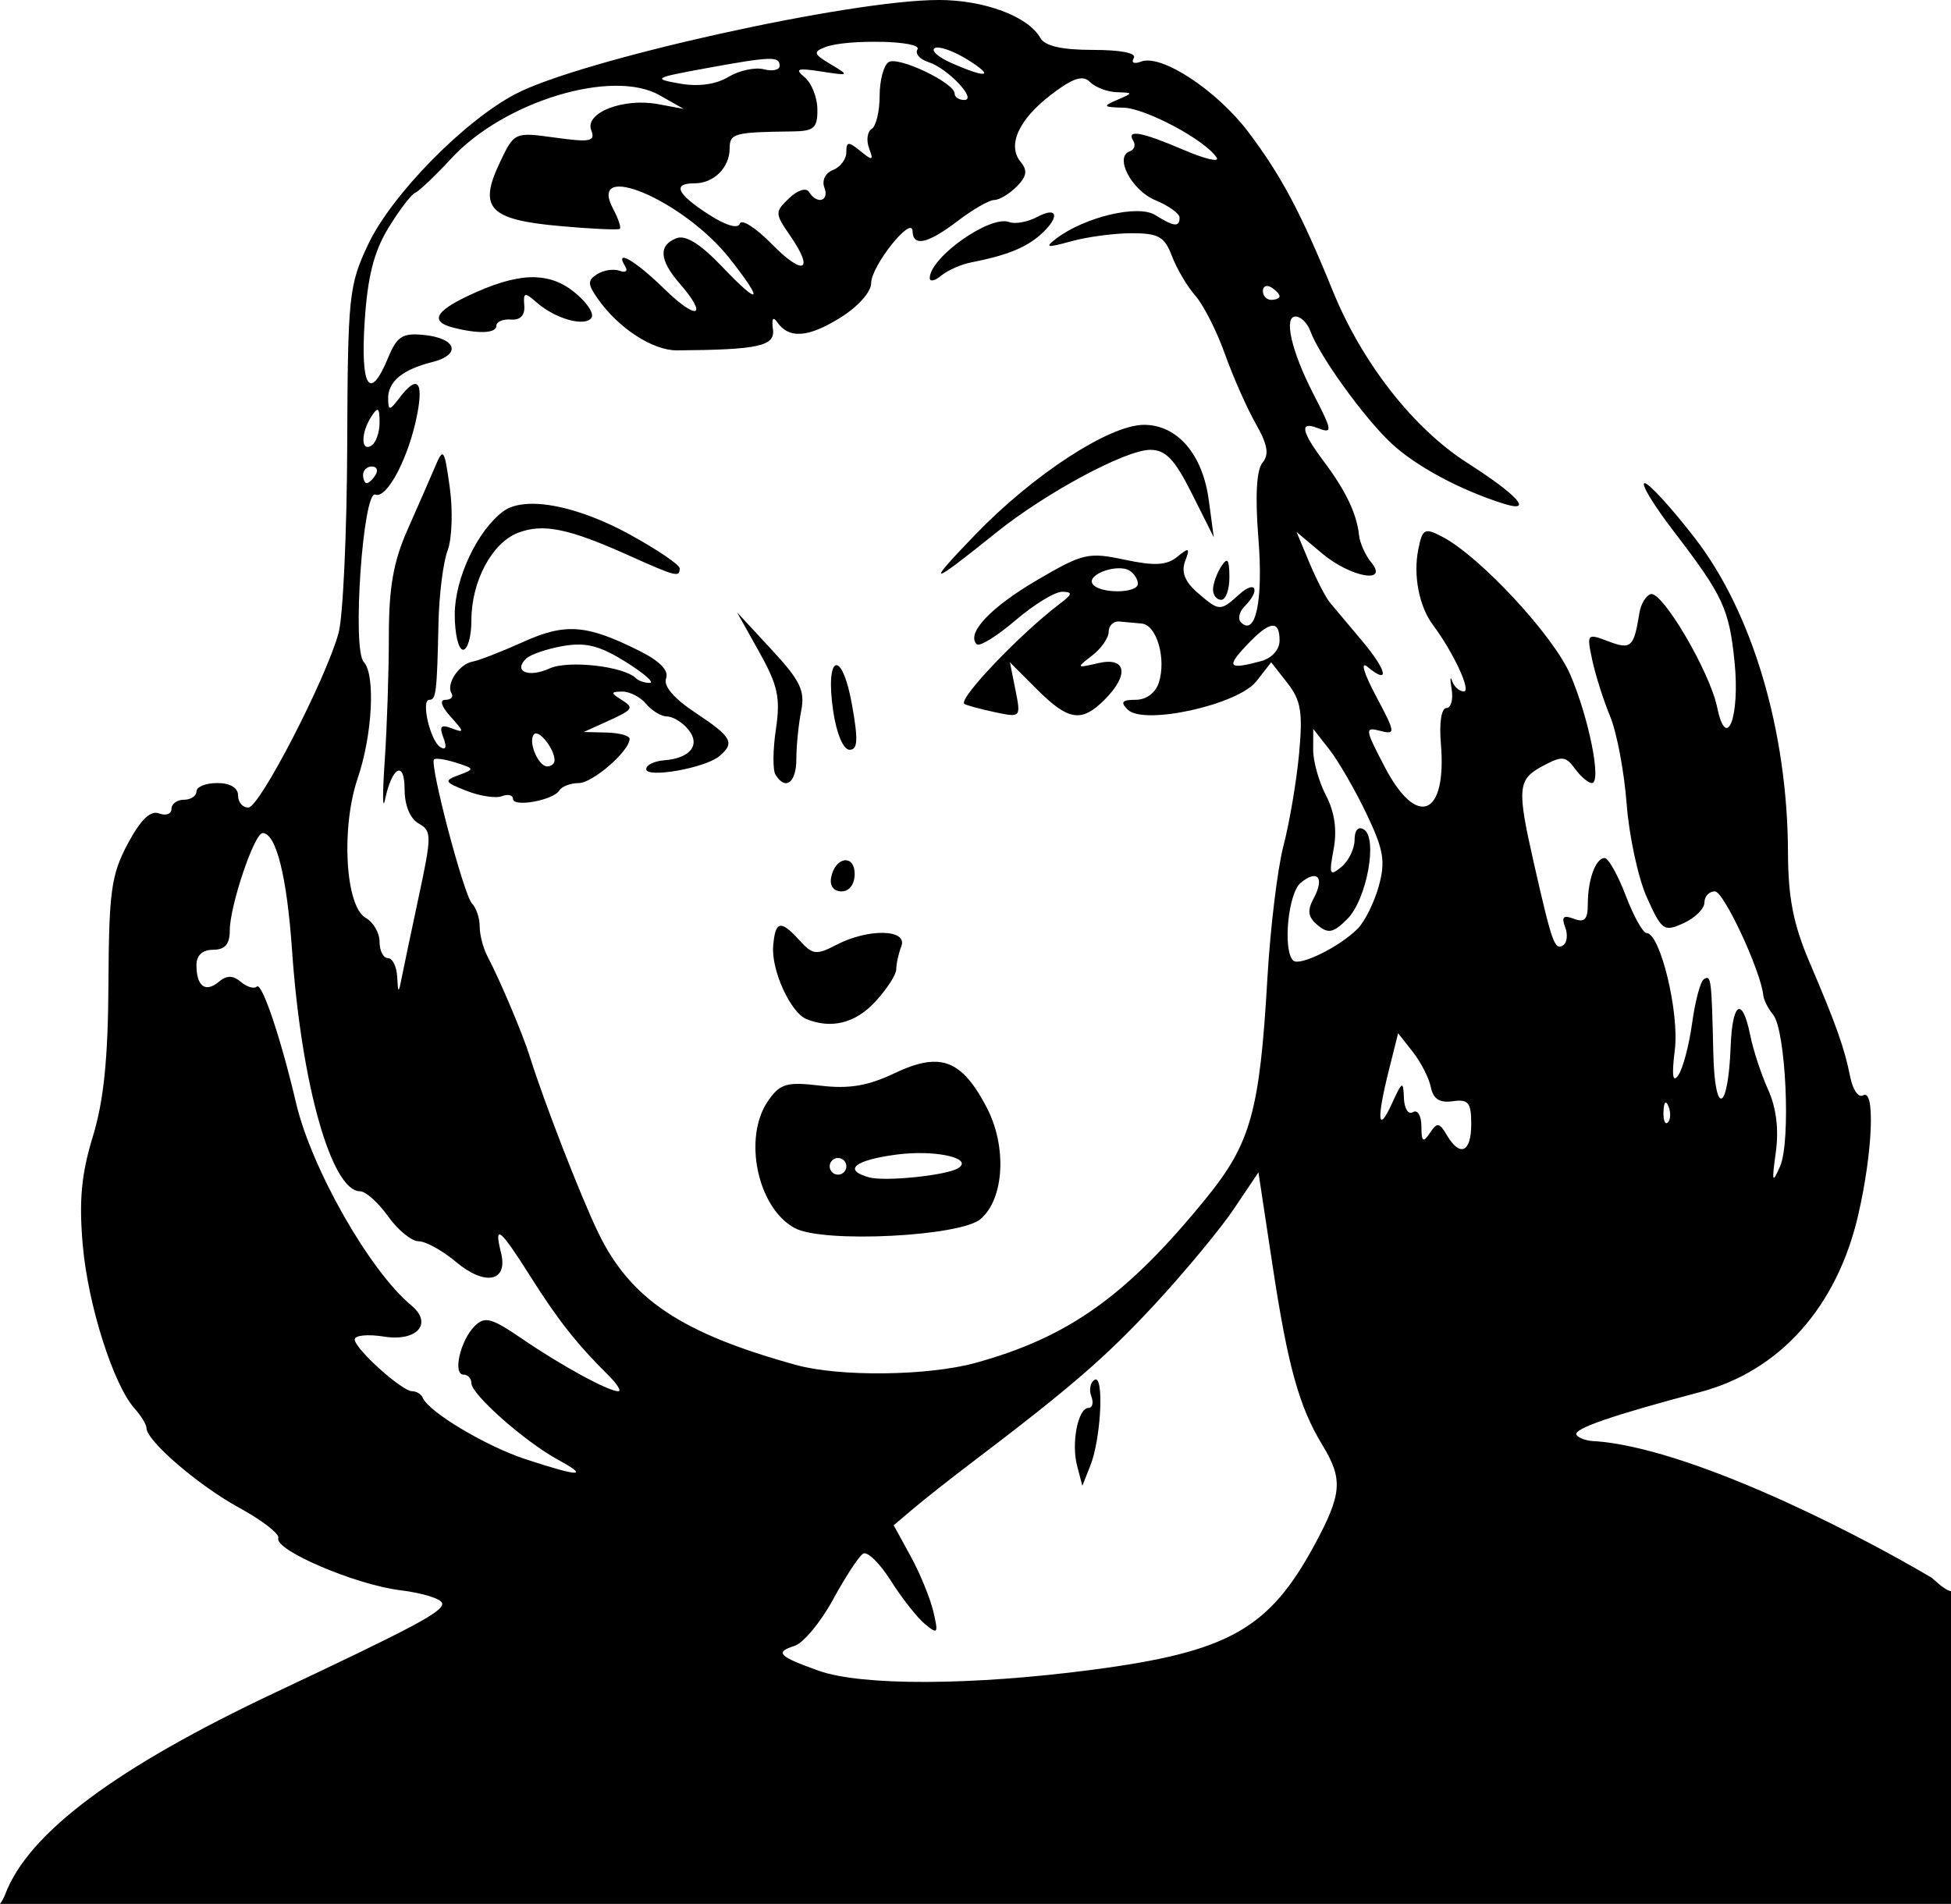 <?xml version="1.0" encoding="UTF-8" standalone="no"?>
<!-- Created with Inkscape (http://www.inkscape.org/) -->

<svg
   width="61.956mm"
   height="60.466mm"
   viewBox="0 0 61.956 60.466"
   version="1.1"
   id="svg29886"
   xml:space="preserve"
   inkscape:version="1.2 (dc2aedaf03, 2022-05-15)"
   sodipodi:docname="Worried woman.svg"
   xmlns:inkscape="http://www.inkscape.org/namespaces/inkscape"
   xmlns:sodipodi="http://sodipodi.sourceforge.net/DTD/sodipodi-0.dtd"
   xmlns="http://www.w3.org/2000/svg"
   xmlns:svg="http://www.w3.org/2000/svg"
   xmlns:rdf="http://www.w3.org/1999/02/22-rdf-syntax-ns#"
   xmlns:cc="http://creativecommons.org/ns#"
   xmlns:dc="http://purl.org/dc/elements/1.1/"><title
     id="title29974">Worried woman</title><sodipodi:namedview
     id="namedview29888"
     pagecolor="#ffffff"
     bordercolor="#666666"
     borderopacity="1.0"
     inkscape:showpageshadow="2"
     inkscape:pageopacity="0.0"
     inkscape:pagecheckerboard="0"
     inkscape:deskcolor="#d1d1d1"
     inkscape:document-units="mm"
     showgrid="false"
     inkscape:zoom="1.4632551"
     inkscape:cx="266.87075"
     inkscape:cy="50.572179"
     inkscape:window-width="1920"
     inkscape:window-height="1009"
     inkscape:window-x="1912"
     inkscape:window-y="-8"
     inkscape:window-maximized="1"
     inkscape:current-layer="layer1" /><defs
     id="defs29883" /><g
     inkscape:label="Lager 1"
     inkscape:groupmode="layer"
     id="layer1"
     transform="translate(-87.062,-143.308)"><path
       id="path29902"
       style="fill:#000000;stroke-width:0.265"
       d="m 116.87,143.308 c -2.812,-0.003 -11.361,1.897 -13.439,2.986 -1.636,0.858 -3.929,3.197 -4.674,4.768 -0.617,1.302 -0.651,1.63 -0.669,6.4 -0.01,2.765 -0.134,5.444 -0.275,5.953 -0.408,1.474 -2.496,5.518 -2.859,5.538 -0.182,0.01 -0.331,-0.161 -0.331,-0.379 0,-0.247 -0.25,-0.397 -0.661,-0.397 -0.364,0 -0.661,0.119 -0.661,0.265 0,0.146 -0.179,0.265 -0.397,0.265 -0.218,0 -0.397,0.132 -0.397,0.293 0,0.161 -0.178,0.225 -0.396,0.141 -0.271,-0.104 -0.584,0.199 -0.992,0.964 -0.524,0.98 -0.598,1.517 -0.613,4.423 -0.012,2.403 -0.148,3.738 -0.498,4.882 -0.364,1.193 -0.441,2.027 -0.318,3.44 0.165,1.899 0.971,4.438 1.648,5.193 0.206,0.23 0.375,0.507 0.375,0.616 0,0.406 1.644,1.822 2.936,2.529 0.735,0.402 1.298,0.837 1.251,0.966 -0.139,0.379 2.446,1.484 3.883,1.66 0.728,0.089 1.323,0.281 1.323,0.426 0,0.266 -0.901,0.745 -5.292,2.815 -5.059,2.384 -7.846,4.465 -8.584,6.407 -0.047,0.122 -0.103,0.222 -0.167,0.313 h 61.956 v -9.932 c -0.13,-0.021 -0.318,-0.155 -0.609,-0.425 -2.827,-1.667 -7.785,-4.111 -10.654,-4.337 -0.277,0 -0.561,-0.092 -0.631,-0.205 -0.116,-0.187 1.125,-0.616 3.932,-1.359 2.528,-0.669 4.345,-2.708 5.017,-5.632 0.461,-2.006 0.541,-4.031 0.15,-3.789 -0.141,0.087 -0.323,-0.174 -0.405,-0.58 -0.186,-0.932 -0.445,-1.66 -1.294,-3.649 -0.514,-1.204 -0.679,-2.048 -0.684,-3.493 -0.013,-3.844 -1.126,-7.605 -2.95,-9.968 -0.744,-0.964 -1.465,-1.753 -1.601,-1.753 -0.137,0 0.276,0.685 0.917,1.521 1.571,2.05 1.766,2.468 1.937,4.148 0.178,1.75 -0.254,2.891 -0.551,1.453 -0.235,-1.14 -1.752,-3.718 -2.116,-3.597 -0.15,0.05 -0.31,0.319 -0.354,0.598 -0.176,1.093 -0.265,1.174 -0.989,0.899 -0.676,-0.257 -0.688,-0.243 -0.508,0.598 0.101,0.474 0.357,1.278 0.568,1.787 0.211,0.509 0.447,1.759 0.524,2.778 0.077,1.019 0.366,2.356 0.642,2.971 0.474,1.054 0.542,1.102 1.166,0.818 0.364,-0.166 0.662,-0.461 0.662,-0.656 0,-0.195 0.15,-0.354 0.332,-0.354 0.284,0 1.46,2.528 1.538,3.307 0.015,0.146 0.154,0.418 0.309,0.605 0.405,0.488 0.57,4.029 0.224,4.819 -0.25,0.572 -0.269,0.511 -0.136,-0.446 0.1,-0.72 0.015,-1.415 -0.243,-1.984 -0.219,-0.482 -0.476,-1.264 -0.571,-1.737 -0.25,-1.241 -0.567,-1.057 -0.62,0.36 -0.079,2.085 -0.504,2.251 -0.551,0.215 -0.055,-2.378 -0.069,-2.493 -0.301,-2.349 -0.108,0.067 -0.275,0.692 -0.371,1.39 -0.096,0.698 -0.292,1.442 -0.436,1.654 -0.182,0.268 -0.217,0.024 -0.114,-0.802 0.147,-1.183 -0.464,-3.709 -0.898,-3.709 -0.114,0 -0.412,-0.536 -0.662,-1.191 -0.25,-0.655 -0.551,-1.191 -0.669,-1.191 -0.285,0 -0.535,0.687 -0.535,1.469 0,0.482 -0.105,0.591 -0.443,0.461 -0.333,-0.128 -0.401,-0.062 -0.276,0.265 0.092,0.239 0.061,0.499 -0.068,0.579 -0.265,0.164 -0.349,-0.074 -0.921,-2.592 -0.547,-2.411 -0.524,-2.677 0.279,-3.106 0.609,-0.326 0.727,-0.316 1.022,0.087 0.183,0.251 0.425,0.456 0.536,0.456 0.319,0 -0.093,-2.066 -0.686,-3.445 -0.534,-1.241 -2.875,-3.761 -4.07,-4.381 -0.558,-0.289 -0.624,-0.254 -0.756,0.408 -0.165,0.823 0.026,1.806 0.462,2.391 0.652,0.873 1.231,2.117 0.986,2.117 -0.143,0 -0.311,-0.149 -0.373,-0.331 -0.062,-0.182 -0.069,-0.063 -0.015,0.265 0.054,0.327 -0.022,0.595 -0.17,0.595 -0.155,0 -0.229,0.475 -0.173,1.124 0.198,2.307 -0.754,2.711 -1.777,0.756 -0.638,-1.221 -0.647,-1.287 -0.15,-1.157 0.499,0.13 0.491,0.069 -0.137,-1.113 -0.383,-0.72 -0.497,-1.111 -0.269,-0.922 0.721,0.598 0.628,0.126 -0.159,-0.81 -0.426,-0.506 -0.888,-1.057 -1.027,-1.224 -0.139,-0.167 -0.435,-0.741 -0.658,-1.276 l -0.406,-0.972 0.808,0.68 c 0.908,0.764 2.144,0.985 1.558,0.279 -0.183,-0.221 -0.355,-0.608 -0.382,-0.86 -0.071,-0.676 -0.424,-1.414 -1.116,-2.335 -0.711,-0.947 -0.78,-1.286 -0.218,-1.07 0.509,0.195 0.501,0.123 -0.117,-1.08 -0.694,-1.351 -0.949,-2.456 -0.565,-2.456 0.166,0 0.378,0.208 0.47,0.463 0.285,0.784 1.703,2.75 2.567,3.559 0.777,0.728 2.173,1.481 3.565,1.921 0.974,0.308 0.466,-0.263 -1.154,-1.299 -1.712,-1.095 -3.341,-3.181 -4.269,-5.466 -0.998,-2.457 -1.633,-3.653 -2.675,-5.033 -1.001,-1.326 -2.764,-2.487 -3.404,-2.242 -0.226,0.087 -0.329,0.04 -0.237,-0.109 0.099,-0.16 -0.402,-0.261 -1.296,-0.261 -0.989,0 -1.526,-0.122 -1.67,-0.378 -0.384,-0.686 -1.776,-1.206 -3.231,-1.208 z m -1.814,1.327 c 0.668,0.017 1.228,0.101 1.142,0.241 -0.084,0.135 0.072,0.317 0.346,0.404 0.612,0.194 1.566,1.203 1.138,1.203 -0.168,0 -0.305,-0.092 -0.305,-0.204 0,-0.339 -1.785,-1.191 -2.094,-1 -0.158,0.098 -0.287,0.58 -0.287,1.072 0,0.492 -0.114,0.966 -0.253,1.052 -0.139,0.086 -0.176,0.361 -0.083,0.611 0.149,0.397 0.114,0.409 -0.276,0.091 -0.382,-0.311 -0.446,-0.306 -0.446,0.038 0,0.221 -0.191,0.474 -0.424,0.564 -0.242,0.093 -0.359,0.332 -0.273,0.558 0.166,0.433 -0.235,0.548 -0.487,0.14 -0.09,-0.146 -0.361,-0.061 -0.633,0.198 -0.456,0.436 -0.455,0.482 0.03,1.185 0.786,1.139 0.431,1.301 -0.584,0.267 -0.503,-0.513 -0.958,-0.803 -1.011,-0.645 -0.059,0.176 -0.448,0.059 -1,-0.298 -1.005,-0.651 -1.152,-0.982 -0.434,-0.982 0.61,0 1.111,-0.501 1.111,-1.111 0,-0.476 0.146,-0.515 1.992,-0.537 0.687,-0.008 0.801,-0.108 0.794,-0.702 -0.004,-0.381 -0.186,-0.839 -0.405,-1.019 -0.326,-0.268 -0.231,-0.3 0.529,-0.182 0.896,0.139 0.906,0.132 0.3,-0.229 -0.546,-0.325 -0.568,-0.395 -0.177,-0.545 0.346,-0.133 1.122,-0.184 1.79,-0.167 z m 1.752,0.184 c 0.026,-0.002 0.056,-8.3e-4 0.09,0.004 0.205,0.027 0.547,0.167 0.875,0.371 0.901,0.558 0.641,0.618 -0.499,0.115 -0.42,-0.186 -0.658,-0.398 -0.529,-0.472 0.016,-0.009 0.037,-0.015 0.063,-0.017 z m -5.385,0.359 c 0.329,-0.011 0.397,0.065 0.397,0.221 0,0.132 -0.226,0.181 -0.502,0.109 -0.276,-0.072 -0.782,0.037 -1.124,0.243 -0.399,0.24 -0.954,0.316 -1.548,0.211 -0.869,-0.154 -0.819,-0.183 0.815,-0.483 1.043,-0.191 1.633,-0.289 1.962,-0.3 z m 9.976,0.617 c 0.03,-6.6e-4 0.058,0.002 0.085,0.007 0.071,0.015 0.134,0.052 0.191,0.11 0.168,0.168 0.549,0.314 0.847,0.324 0.537,0.018 0.537,0.021 0.013,0.246 -0.468,0.201 -0.444,0.23 0.204,0.246 0.713,0.018 2.625,1.045 2.963,1.592 0.092,0.149 -0.384,0.035 -1.058,-0.254 -1.335,-0.572 -1.825,-0.66 -1.593,-0.284 0.082,0.133 0.033,0.282 -0.11,0.331 -0.504,0.173 0.053,1.24 0.811,1.554 0.423,0.175 0.768,0.423 0.768,0.551 0,0.311 -0.175,0.293 -0.775,-0.082 -0.544,-0.34 -2.239,0.064 -3.141,0.749 -0.378,0.287 -0.302,0.301 0.475,0.086 0.508,-0.141 1.374,-0.256 1.924,-0.256 0.848,0 1.043,0.111 1.276,0.728 0.152,0.4 0.486,0.966 0.743,1.257 0.257,0.291 0.68,1.124 0.939,1.852 0.26,0.728 0.7,1.723 0.979,2.212 0.378,0.665 0.432,0.978 0.213,1.241 -0.191,0.231 -0.236,1.066 -0.128,2.418 0.155,1.951 -0.089,3.116 -0.556,2.649 -0.107,-0.107 -0.054,-0.336 0.118,-0.508 0.511,-0.511 0.356,-0.857 -0.171,-0.38 -0.605,0.547 -0.634,0.546 -1.332,-0.059 -0.394,-0.341 -0.516,-0.653 -0.388,-0.992 0.162,-0.432 0.131,-0.45 -0.25,-0.141 -0.336,0.273 -0.719,0.294 -1.667,0.092 -1.154,-0.246 -1.328,-0.206 -2.785,0.648 -1.48,0.867 -2.257,1.694 -1.915,2.037 0.087,0.087 0.64,-0.255 1.229,-0.759 0.589,-0.504 1.258,-0.913 1.486,-0.908 0.342,0.007 0.328,0.075 -0.079,0.383 -1.254,0.949 -3.218,3.007 -3.031,3.175 0.047,0.042 0.471,0.159 0.943,0.26 0.855,0.183 0.857,0.181 0.682,-0.697 l -0.176,-0.881 0.86,0.86 c 0.998,0.997 1.412,1.061 2.143,0.331 0.795,-0.795 0.697,-1.372 -0.198,-1.164 -0.699,0.162 -0.707,0.153 -0.198,-0.238 0.291,-0.224 0.529,-0.565 0.529,-0.759 0,-0.194 0.149,-0.34 0.331,-0.326 0.182,0.015 0.507,0.044 0.722,0.066 0.473,0.048 0.781,1.115 0.541,1.873 -0.104,0.329 -0.4,0.548 -0.738,0.548 -0.434,0 -0.492,0.072 -0.252,0.312 0.508,0.508 3.505,-0.153 4.089,-0.903 l 0.468,-0.6 0.517,0.661 c 0.429,0.549 0.491,0.93 0.368,2.249 -0.082,0.873 -0.304,2.183 -0.494,2.91 -0.19,0.728 -0.42,2.62 -0.511,4.204 -0.244,4.235 -0.526,5.251 -1.946,6.997 -2.517,3.096 -4.366,4.415 -7.327,5.23 v -5.2e-4 c -1.503,0.414 -4.313,0.447 -5.689,0.067 -3.648,-1.007 -5.268,-2.089 -6.292,-4.209 -0.55,-1.137 -1.72,-4.149 -2.166,-5.576 -0.23,-0.736 -0.948,-2.434 -1.353,-3.203 -0.133,-0.253 -0.242,-0.676 -0.242,-0.939 0,-0.264 -0.11,-0.593 -0.245,-0.731 -0.259,-0.265 -1.353,-4.42 -1.205,-4.575 0.048,-0.05 0.364,-0.002 0.702,0.105 0.589,0.187 0.593,0.204 0.086,0.392 -0.483,0.179 -0.462,0.223 0.244,0.501 0.425,0.168 0.931,0.244 1.124,0.17 0.193,-0.074 0.351,-0.036 0.351,0.085 0,0.278 1.281,0.045 1.474,-0.268 0.079,-0.128 0.355,-0.233 0.612,-0.233 0.444,0 1.618,-1.02 1.618,-1.406 0,-0.1 -0.327,-0.189 -0.728,-0.199 l -0.728,-0.018 0.661,-0.299 c 0.931,-0.42 0.958,-0.458 0.521,-0.734 -0.333,-0.21 -0.327,-0.247 0.041,-0.25 0.237,-0.002 0.579,0.174 0.76,0.393 0.181,0.218 0.479,0.397 0.661,0.397 0.183,0 0.484,0.184 0.671,0.408 0.407,0.491 0.073,0.921 -0.764,0.984 -0.313,0.024 -0.568,0.15 -0.568,0.281 0,0.295 1.862,-0.033 2.315,-0.407 0.514,-0.425 0.411,-0.614 -0.749,-1.382 -0.685,-0.453 -1.027,-0.853 -0.935,-1.092 0.095,-0.247 -0.196,-0.549 -0.838,-0.871 -1.688,-0.845 -2.352,-0.896 -3.706,-0.286 -0.685,0.309 -1.404,0.588 -1.598,0.622 -0.426,0.073 -0.854,0.711 -0.673,1.003 0.072,0.116 -0.014,0.211 -0.191,0.211 -0.197,0 -0.132,0.209 0.168,0.541 0.432,0.478 0.437,0.52 0.038,0.367 -0.352,-0.135 -0.411,-0.07 -0.271,0.297 0.114,0.297 0.078,0.407 -0.098,0.298 -0.321,-0.198 -0.624,-1.503 -0.349,-1.503 0.214,0 0.243,-0.234 0.29,-2.433 0.019,-0.902 0.15,-1.942 0.29,-2.31 0.14,-0.368 0.171,-1.267 0.069,-1.998 -0.172,-1.235 -0.205,-1.282 -0.465,-0.667 -0.154,0.364 -0.548,1.264 -0.875,2.001 -0.45,1.014 -0.595,1.838 -0.595,3.387 0,1.126 -0.059,2.904 -0.131,3.952 -0.072,1.048 -0.069,1.607 0.008,1.243 0.222,-1.057 0.623,-1.27 0.623,-0.331 0,0.507 0.175,0.932 0.446,1.084 0.418,0.234 0.419,0.379 0.002,2.328 -0.244,1.143 -0.491,2.317 -0.548,2.608 -0.091,0.466 -0.108,0.458 -0.135,-0.066 -0.017,-0.327 -0.15,-0.595 -0.295,-0.595 -0.146,0 -0.265,-0.232 -0.265,-0.516 0,-0.284 -0.198,-0.626 -0.439,-0.761 -0.648,-0.363 -0.791,-2.862 -0.254,-4.44 0.468,-1.373 0.567,-3.291 0.19,-3.689 -0.375,-0.396 -0.023,-5.466 0.369,-5.315 0.376,0.144 1.08,-1.216 1.336,-2.582 0.194,-1.036 -0.017,-1.218 -0.57,-0.49 -0.312,0.411 -0.353,0.415 -0.36,0.033 -0.011,-0.544 0.451,-0.931 1.394,-1.167 0.942,-0.236 0.785,-0.759 -0.26,-0.864 -0.678,-0.068 -0.853,0.044 -1.136,0.728 -0.581,1.403 -0.878,0.947 -0.744,-1.144 0.092,-1.428 0.293,-2.226 0.751,-2.977 0.344,-0.564 0.726,-1.067 0.85,-1.118 0.123,-0.051 0.644,-0.546 1.157,-1.101 1.672,-1.807 5.11,-2.85 6.604,-2.003 l 0.769,0.436 -0.814,-0.151 c -1.1,-0.205 -2.334,0.274 -2.122,0.825 0.138,0.36 -0.02,0.393 -1.141,0.239 -1.301,-0.179 -1.301,-0.178 -1.766,0.8 -0.681,1.436 -0.332,1.806 1.902,2.007 1.003,0.091 1.864,0.131 1.912,0.089 0.048,-0.042 -0.046,-0.326 -0.21,-0.632 -0.848,-1.584 2.23,-0.28 3.69,1.563 1.116,1.409 0.995,1.558 -0.225,0.276 -0.692,-0.727 -1.163,-1.021 -1.455,-0.909 -0.577,0.222 -0.545,0.692 0.097,1.432 0.925,1.066 0.569,1.205 -0.474,0.186 -0.942,-0.919 -1.609,-1.304 -1.247,-0.718 0.089,0.144 0.007,0.205 -0.182,0.135 -0.189,-0.07 -0.509,-0.022 -0.711,0.106 -0.31,0.197 -0.307,0.317 0.018,0.781 0.655,0.935 1.746,1.646 2.519,1.64 2.593,-0.019 3.122,-0.136 3.044,-0.675 -0.047,-0.324 0.004,-0.411 0.132,-0.225 0.371,0.538 0.98,0.499 1.995,-0.13 0.572,-0.354 0.992,-0.823 0.992,-1.107 0,-0.545 1.301,-2.175 1.315,-1.647 0.013,0.506 0.485,0.398 1.44,-0.331 0.477,-0.364 0.996,-0.661 1.154,-0.661 0.158,0 0.478,-0.191 0.712,-0.425 0.32,-0.32 0.352,-0.513 0.129,-0.781 -0.439,-0.529 -0.067,-1.352 0.969,-2.142 0.456,-0.348 0.742,-0.509 0.95,-0.514 z m -1.012,4.262 c -0.089,0.006 -0.218,0.051 -0.386,0.14 -0.302,0.162 -0.704,0.235 -0.891,0.163 -0.601,-0.231 -2.512,1.115 -2.523,1.777 -0.002,0.127 0.162,0.093 0.366,-0.076 0.203,-0.169 0.63,-0.357 0.947,-0.419 1.093,-0.21 1.727,-0.462 2.188,-0.867 0.479,-0.421 0.567,-0.737 0.299,-0.718 z m -16.31,2.056 c -0.065,-0.003 -0.131,-0.002 -0.198,5.2e-4 -0.54,0.024 -1.176,0.221 -1.967,0.597 -1.033,0.49 -1.186,0.811 -0.476,0.997 0.81,0.212 1.389,0.19 1.389,-0.053 0,-0.129 0.208,-0.219 0.463,-0.198 0.297,0.024 0.449,-0.136 0.423,-0.443 -0.035,-0.425 0.011,-0.436 0.397,-0.097 0.599,0.525 1.549,0.785 1.74,0.477 0.086,-0.14 -0.172,-0.513 -0.573,-0.828 -0.359,-0.283 -0.745,-0.434 -1.197,-0.451 z m 23.251,0.28 c 0.032,0.005 0.067,0.019 0.103,0.041 0.146,0.09 0.265,0.216 0.265,0.281 0,0.064 -0.119,0.116 -0.265,0.116 -0.146,0 -0.265,-0.126 -0.265,-0.28 0,-0.077 0.03,-0.129 0.077,-0.15 0.024,-0.011 0.053,-0.014 0.084,-0.008 z m -28.299,3.934 c 0.013,-0.005 0.024,-0.005 0.034,0.002 0.039,0.027 0.052,0.153 0.053,0.389 0.002,0.319 -0.115,0.653 -0.26,0.743 -0.337,0.208 -0.337,-0.405 0,-0.926 0.078,-0.121 0.134,-0.192 0.173,-0.208 z m 24.361,0.473 c -1.095,0 -3.518,1.579 -5.365,3.496 -1.599,1.659 -1.462,1.644 0.674,-0.074 1.573,-1.265 4.11,-2.628 4.891,-2.628 0.489,0 0.777,0.302 1.321,1.389 l 0.696,1.389 -0.16,-1.188 c -0.196,-1.453 -1,-2.384 -2.058,-2.384 z m -24.518,1.323 c 0.154,0 0.207,0.119 0.117,0.265 -0.09,0.146 -0.216,0.265 -0.28,0.265 -0.064,0 -0.117,-0.119 -0.117,-0.265 0,-0.146 0.126,-0.265 0.28,-0.265 z m 4.96,1.189 c -0.323,0.016 -0.59,0.091 -0.779,0.229 -0.824,0.602 -1.549,2.136 -1.55,3.278 -5.4e-4,0.618 0.118,1.124 0.264,1.124 0.146,0 0.265,-0.422 0.265,-0.939 0,-1.236 0.656,-2.461 1.486,-2.777 0.792,-0.301 1.599,-0.137 3.482,0.708 1.541,0.692 1.646,0.718 1.646,0.423 0,-0.112 -0.705,-0.591 -1.568,-1.066 -1.065,-0.585 -2.108,-0.925 -2.905,-0.978 -0.12,-0.008 -0.233,-0.009 -0.341,-0.004 z m 22.181,1.806 c -0.04,0.003 -0.095,0.065 -0.17,0.181 -0.141,0.218 -0.258,0.546 -0.26,0.728 -0.002,0.182 0.115,0.331 0.26,0.331 0.146,0 0.262,-0.327 0.26,-0.728 -0.002,-0.283 -0.017,-0.444 -0.056,-0.494 -0.01,-0.013 -0.021,-0.018 -0.035,-0.018 z m -3.45,0.238 c 0.142,-0.005 0.274,0.016 0.367,0.074 0.147,0.091 0.267,0.278 0.267,0.414 0,0.322 -1.244,0.325 -1.443,0.003 -0.138,-0.224 0.382,-0.477 0.809,-0.491 z m -12.096,1.398 0.706,1.263 c 0.592,1.059 0.677,1.455 0.529,2.447 -0.098,0.651 -0.104,1.303 -0.013,1.448 0.318,0.514 0.662,0.256 0.662,-0.496 0,-0.418 0.069,-1.106 0.153,-1.529 0.128,-0.642 -0.027,-0.964 -0.942,-1.951 z m 17.038,0.426 c 0.13,0.017 0.191,0.174 0.191,0.469 0,0.293 -0.245,0.564 -0.595,0.658 -1.023,0.274 -1.104,0.187 -0.463,-0.495 0.371,-0.395 0.635,-0.604 0.807,-0.63 0.021,-0.003 0.041,-0.004 0.06,-0.002 z m -22.066,0.598 c 0.467,0.003 0.873,0.163 1.487,0.547 0.582,0.364 0.929,0.665 0.772,0.67 -0.158,0.005 -0.356,-0.062 -0.442,-0.147 -0.382,-0.382 -2.149,-0.581 -2.745,-0.31 -0.665,0.303 -1.161,0.095 -0.743,-0.312 0.136,-0.132 0.664,-0.312 1.173,-0.401 0.179,-0.031 0.341,-0.048 0.497,-0.046 z m 8.212,0.659 c -0.02,-0.007 -0.038,-0.006 -0.056,0.002 -0.14,0.06 -0.207,0.569 -0.071,1.471 0.106,0.706 0.322,1.21 0.517,1.21 0.263,0 0.278,-0.318 0.071,-1.462 -0.141,-0.779 -0.324,-1.174 -0.461,-1.22 z m 15.115,2.021 0.517,0.661 c 0.284,0.364 0.811,1.276 1.17,2.027 0.55,1.15 0.612,1.514 0.393,2.306 -0.143,0.518 -0.445,1.126 -0.672,1.353 -0.58,0.58 -1.85,1.204 -2.048,1.007 -0.332,-0.332 -0.158,-2.136 0.238,-2.464 0.534,-0.443 0.769,-0.172 0.418,0.484 -0.215,0.402 -0.186,0.602 0.125,0.86 0.336,0.279 0.498,0.245 0.941,-0.198 0.615,-0.615 0.975,-2.565 0.525,-2.843 -0.178,-0.11 -0.295,0.021 -0.295,0.33 0,0.282 -0.188,0.669 -0.418,0.86 -0.372,0.308 -0.399,0.245 -0.247,-0.565 0.113,-0.605 0.032,-1.179 -0.242,-1.704 -0.227,-0.435 -0.41,-1.089 -0.408,-1.453 z m -24.67,0.144 c 0.197,0.019 0.571,0.531 0.577,0.848 0.002,0.109 -0.102,0.198 -0.232,0.198 -0.293,0 -0.625,-0.814 -0.417,-1.022 0.019,-0.019 0.044,-0.027 0.072,-0.024 z m -8.697,3.163 c 0.431,0 0.774,1.366 0.938,3.733 0.294,4.245 1.255,7.644 2.161,7.644 0.177,0 0.576,0.357 0.887,0.794 0.311,0.437 0.748,0.794 0.972,0.794 0.224,0 0.755,0.293 1.18,0.651 0.931,0.783 1.667,0.635 1.435,-0.289 -0.235,-0.938 -0.028,-0.77 0.939,0.763 0.867,1.373 1.471,2.139 2.469,3.129 0.282,0.28 0.425,0.509 0.318,0.509 -0.317,0 -1.802,-0.809 -3.039,-1.655 -0.994,-0.68 -1.202,-0.736 -1.527,-0.411 -0.453,0.453 -0.7,1.537 -0.35,1.537 0.137,0 0.25,0.123 0.25,0.273 0,0.356 1.691,1.851 2.746,2.428 1.019,0.558 0.702,0.553 -1.03,-0.016 -1.256,-0.413 -3.068,-1.495 -3.26,-1.948 -0.049,-0.114 -0.198,-0.208 -0.333,-0.208 -0.33,0 -1.828,-1.35 -1.828,-1.647 0,-0.131 0.42,-0.171 0.934,-0.089 1.045,0.166 1.555,-0.417 0.865,-0.989 -1.323,-1.095 -3.176,-4.35 -3.664,-6.437 -0.481,-2.055 -1.087,-3.85 -1.246,-3.69 -0.081,0.081 -0.307,0.015 -0.502,-0.147 -0.261,-0.217 -0.449,-0.217 -0.71,0 -0.421,0.35 -0.703,0.134 -0.703,-0.538 0,-0.309 0.192,-0.485 0.529,-0.485 0.377,0 0.529,-0.176 0.529,-0.614 0,-0.778 0.779,-3.09 1.041,-3.09 z m 18.541,0.864 c -0.021,-0.002 -0.042,-0.002 -0.063,0.002 -0.171,0.025 -0.358,0.214 -0.422,0.546 -0.051,0.261 0.084,0.441 0.331,0.441 0.245,0 0.417,-0.226 0.417,-0.551 0,-0.282 -0.118,-0.423 -0.262,-0.437 z m -2.055,2.082 c -0.018,-0.002 -0.035,-0.002 -0.051,0.001 -0.127,0.026 -0.186,0.238 -0.219,0.642 -0.064,0.767 0.553,2.116 1.059,2.32 v 5.2e-4 c 0.794,0.319 1.55,0.129 2.178,-0.548 0.37,-0.399 0.672,-0.865 0.672,-1.037 0,-0.171 0.072,-0.5 0.161,-0.73 0.209,-0.545 -1.05,-0.572 -2.061,-0.045 -0.637,0.332 -0.756,0.318 -1.165,-0.134 -0.266,-0.293 -0.448,-0.452 -0.574,-0.469 z m 19.576,3.412 0.467,0.593 c 0.257,0.326 0.514,0.83 0.572,1.121 0.074,0.372 0.279,0.504 0.694,0.445 0.498,-0.07 0.589,0.042 0.589,0.728 0,0.899 -0.357,1.058 -0.776,0.347 -0.238,-0.404 -0.307,-0.412 -0.538,-0.066 -0.216,0.322 -0.266,0.282 -0.269,-0.214 -0.002,-0.339 -0.122,-0.538 -0.269,-0.448 -0.146,0.09 -0.274,-0.112 -0.286,-0.448 -0.02,-0.559 -0.053,-0.543 -0.385,0.183 -0.446,0.974 -0.487,0.498 -0.092,-1.07 z m -14.635,0.908 c -0.373,-0.025 -0.807,0.1 -1.347,0.357 -0.854,0.407 -1.454,0.508 -2.365,0.399 -1.067,-0.127 -1.275,-0.067 -1.654,0.473 -0.819,1.169 -0.345,3.427 0.852,4.056 0.908,0.478 5.254,0.26 5.893,-0.295 0.749,-0.65 0.838,-2.298 0.193,-3.537 -0.497,-0.954 -0.95,-1.412 -1.572,-1.454 z m 23.138,1.293 c 0.024,0.004 0.052,0.044 0.084,0.124 0.076,0.191 0.067,0.42 -0.021,0.507 -0.088,0.088 -0.151,-0.068 -0.139,-0.347 0.006,-0.154 0.025,-0.247 0.053,-0.275 0.007,-0.007 0.015,-0.01 0.023,-0.009 z m -23.534,1.607 c 0.846,0.025 1.45,0.244 1.049,0.483 -0.38,0.226 -2.313,0.424 -2.812,0.287 -0.851,-0.233 -0.476,-0.547 0.866,-0.725 0.307,-0.041 0.616,-0.054 0.898,-0.045 z m -2.756,0.153 c 0.146,0 0.265,0.119 0.265,0.265 0,0.146 -0.119,0.265 -0.265,0.265 -0.146,0 -0.265,-0.119 -0.265,-0.265 0,-0.146 0.119,-0.265 0.265,-0.265 z m 13.351,0.457 0.446,2.942 c 0.488,3.219 0.845,4.504 1.588,5.723 0.655,1.074 0.619,1.547 -0.238,3.138 -1.455,2.703 -2.737,3.426 -7.093,3.997 -3.82,0.501 -7.31,0.512 -8.669,0.027 -1.275,-0.455 -1.403,-0.586 -0.767,-0.788 0.281,-0.089 0.831,-0.751 1.223,-1.471 0.392,-0.72 0.822,-1.377 0.956,-1.459 0.134,-0.083 0.529,0.303 0.878,0.856 0.349,0.553 0.837,1.174 1.085,1.379 0.41,0.34 0.433,0.305 0.266,-0.401 -0.101,-0.426 -0.425,-1.215 -0.721,-1.755 l -0.537,-0.981 0.638,-0.539 c 0.351,-0.296 1.149,-0.926 1.773,-1.399 3.219,-2.442 4.328,-3.401 5.896,-5.095 0.943,-1.019 2.066,-2.374 2.496,-3.013 z m -5.152,6.579 c -0.016,-0.005 -0.034,-0.002 -0.053,0.01 -0.135,0.083 -0.181,0.318 -0.103,0.521 0.078,0.204 0.039,0.37 -0.086,0.37 -0.335,0 -0.555,1.111 -0.364,1.841 l 0.166,0.634 0.254,-0.642 c 0.321,-0.81 0.429,-2.663 0.186,-2.734 z"
       sodipodi:nodetypes="cssscsssssscsscsssssssssccccccssscscsssssssssssssssssssscscsssssssssscsssssssssssscssssssccsscssssssssssscssccccsssssccsccsccscsssccsssscscsssscsscsscssccccscccsscsssssssssscscssssssccsscccssssccsscsccsscscccsssssscscsssssccsscssscsssssscssssscssscsssccscccssssssssscssssssscccssscscssscscssscccsssssssssccscscscsssssscssssccsssssssccsssssssccssssssccsssssscccccsscccscsssccscsccccscssccsscssscccsssccccsscscsscsscssccccsscssssscssssssssssssssssssssssssssssssssccssscsscsscsssccscscssssssssssccsscssscsssssscssssscsssscccssccccssccccssscccssccccssccccc" /></g></svg>
